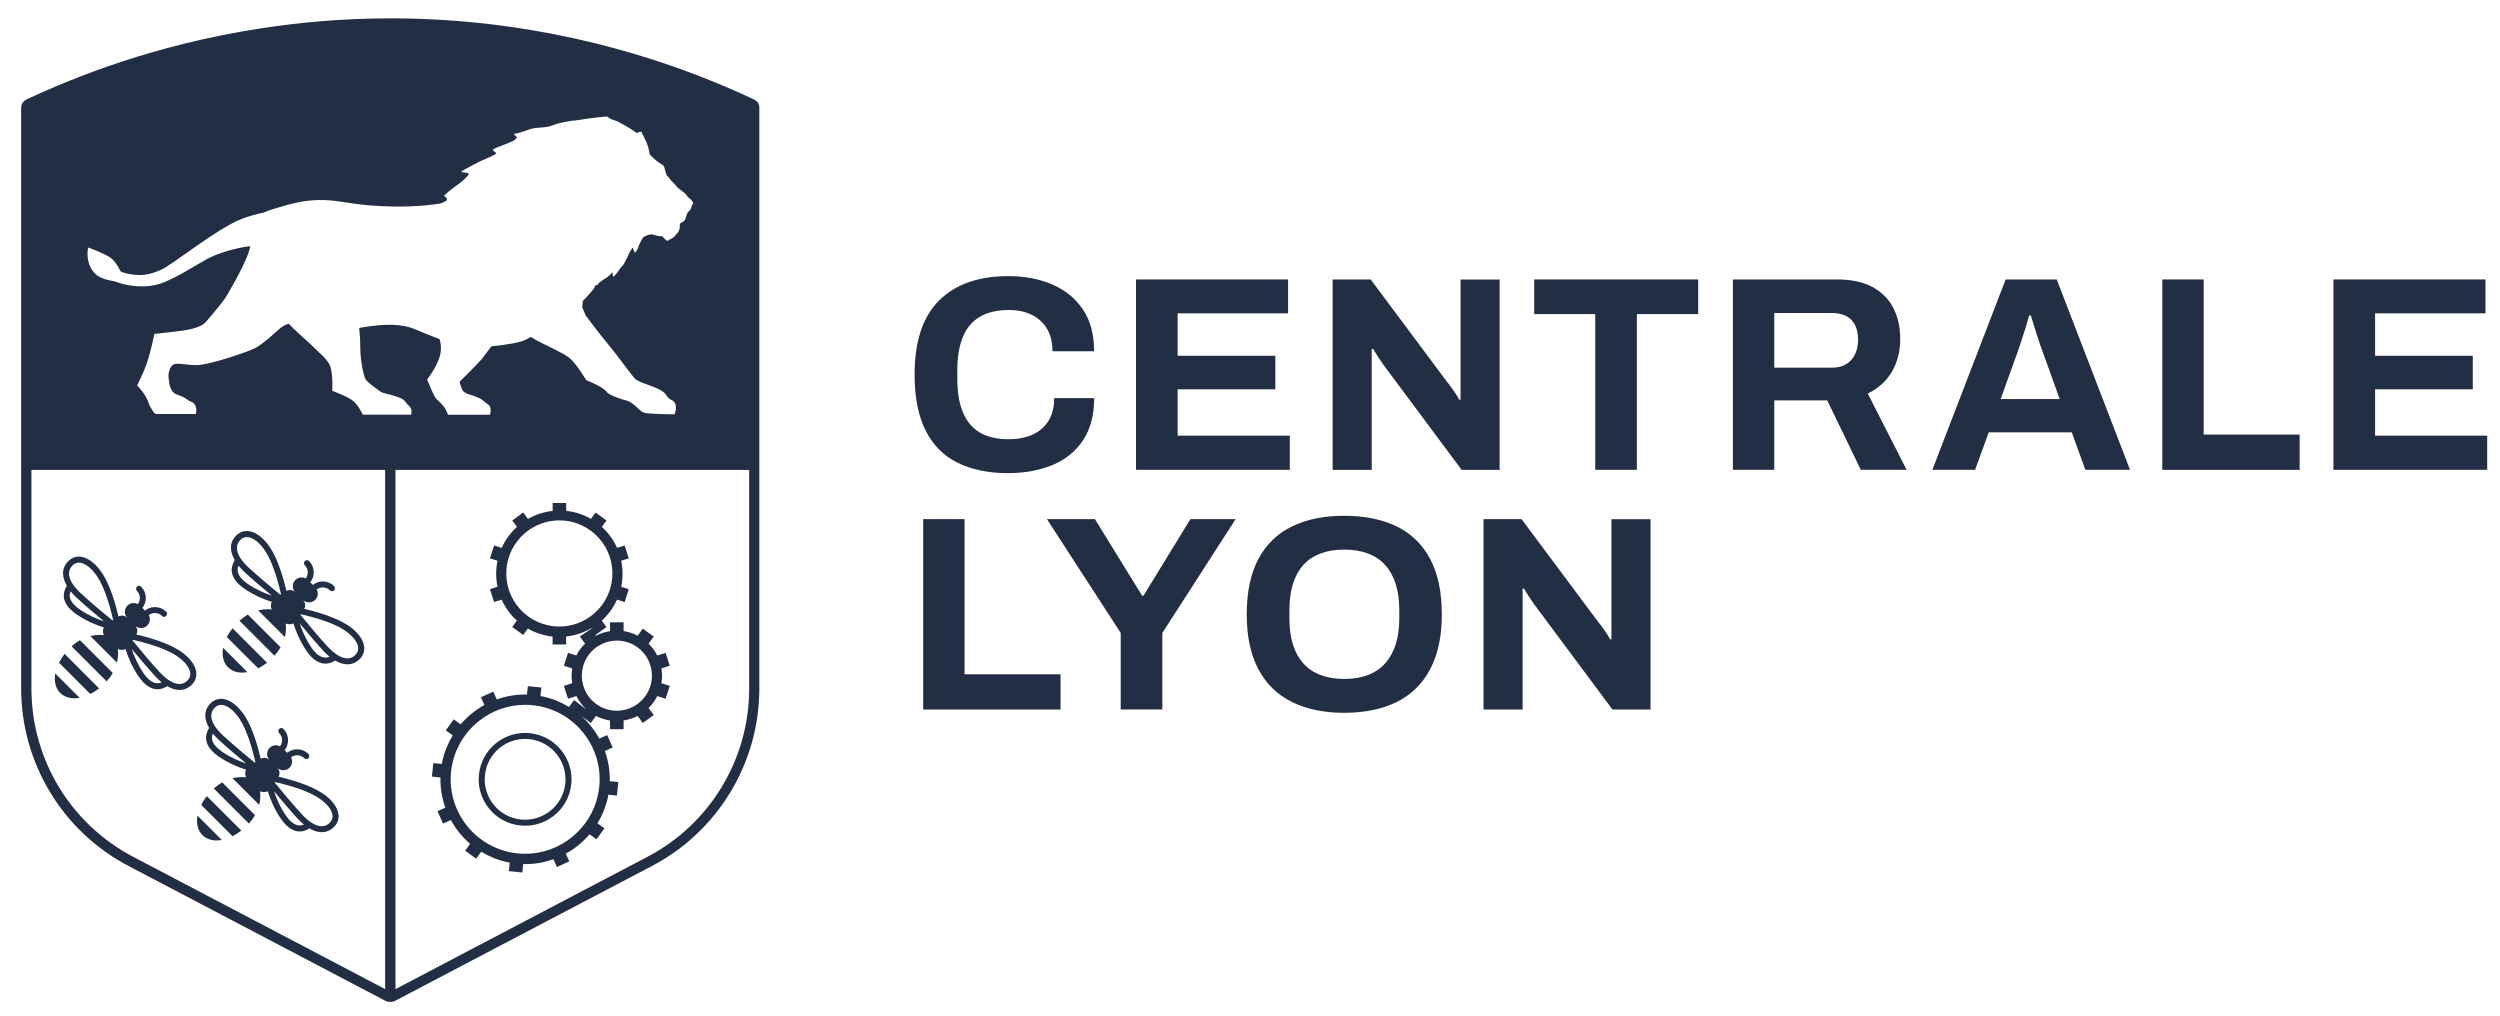 <svg width="91" height="37" viewBox="0 0 91 37" fill="none" xmlns="http://www.w3.org/2000/svg">
<path d="M36.705 17.223C35.984 17.223 35.369 17.096 34.857 16.844C34.345 16.591 33.957 16.199 33.691 15.666C33.425 15.134 33.291 14.459 33.291 13.637C33.291 12.425 33.59 11.525 34.185 10.935C34.782 10.345 35.619 10.051 36.705 10.051C37.298 10.051 37.83 10.152 38.301 10.354C38.772 10.556 39.143 10.859 39.417 11.263C39.69 11.667 39.825 12.174 39.825 12.787H38.31C38.31 12.464 38.243 12.19 38.113 11.97C37.982 11.747 37.796 11.578 37.557 11.46C37.318 11.343 37.041 11.284 36.724 11.284C36.292 11.284 35.936 11.369 35.658 11.536C35.378 11.704 35.174 11.952 35.043 12.278C34.912 12.604 34.846 13.003 34.846 13.474V13.786C34.846 14.27 34.912 14.677 35.048 15.003C35.183 15.329 35.385 15.574 35.658 15.74C35.932 15.905 36.283 15.988 36.715 15.988C37.052 15.988 37.343 15.93 37.594 15.816C37.844 15.701 38.035 15.533 38.17 15.31C38.306 15.088 38.372 14.815 38.372 14.493H39.828C39.828 15.106 39.694 15.613 39.428 16.017C39.162 16.422 38.794 16.722 38.322 16.922C37.851 17.119 37.311 17.221 36.705 17.221V17.223Z" fill="#212E44"/>
<path d="M41.351 17.101V10.172H46.886V11.405H42.866V12.95H46.422V14.171H42.866V15.858H46.948V17.101H41.351Z" fill="#212E44"/>
<path d="M48.508 17.101V10.172H49.892L52.679 13.909C52.721 13.958 52.771 14.022 52.831 14.107C52.891 14.192 52.948 14.274 53.003 14.355C53.056 14.435 53.095 14.499 53.113 14.548H53.164V10.174H54.587V17.103H53.203L50.354 13.274C50.287 13.179 50.216 13.074 50.142 12.961C50.069 12.847 50.014 12.759 49.982 12.7H49.931V17.103H48.508V17.101Z" fill="#212E44"/>
<path d="M58.067 17.101V11.434H55.845V10.172H61.814V11.434H59.582V17.101H58.067Z" fill="#212E44"/>
<path d="M63.077 17.101V10.172H66.874C67.386 10.172 67.811 10.264 68.153 10.445C68.493 10.626 68.748 10.881 68.915 11.207C69.083 11.533 69.168 11.91 69.168 12.335C69.168 12.784 69.067 13.184 68.865 13.531C68.663 13.877 68.369 14.141 67.986 14.323L69.4 17.101H67.733L66.512 14.575H64.583V17.101H63.077ZM64.583 13.384H66.675C66.978 13.384 67.214 13.292 67.382 13.106C67.549 12.92 67.634 12.67 67.634 12.353C67.634 12.151 67.597 11.979 67.524 11.832C67.451 11.687 67.343 11.577 67.2 11.503C67.058 11.43 66.883 11.393 66.675 11.393H64.583V13.384Z" fill="#212E44"/>
<path d="M70.338 17.101L73.006 10.172H74.865L77.533 17.101H75.907L75.412 15.737H72.39L71.894 17.101H70.338ZM72.822 14.525H74.973L74.358 12.817C74.33 12.743 74.298 12.654 74.261 12.548C74.225 12.445 74.186 12.328 74.144 12.199C74.103 12.07 74.066 11.944 74.027 11.82C73.99 11.696 73.954 11.584 73.922 11.483H73.862C73.828 11.611 73.784 11.761 73.731 11.933C73.676 12.105 73.623 12.27 73.57 12.429C73.515 12.587 73.472 12.716 73.439 12.817L72.824 14.525H72.822Z" fill="#212E44"/>
<path d="M78.707 17.101V10.172H80.213V15.819H83.707V17.103H78.707V17.101Z" fill="#212E44"/>
<path d="M84.937 17.101V10.172H90.472V11.405H86.453V12.95H90.009V14.171H86.453V15.858H90.534V17.101H84.937Z" fill="#212E44"/>
<path d="M33.604 25.825V18.896H35.11V24.544H38.604V25.827H33.604V25.825Z" fill="#212E44"/>
<path d="M40.794 25.825V23.038L38.108 18.896H39.855L41.573 21.684H41.623L43.331 18.896H44.977L42.309 23.038V25.825H40.794Z" fill="#212E44"/>
<path d="M48.925 25.946C48.191 25.946 47.557 25.816 47.027 25.552C46.494 25.29 46.088 24.893 45.806 24.36C45.523 23.827 45.381 23.162 45.381 22.36C45.381 21.559 45.523 20.875 45.806 20.345C46.088 19.817 46.497 19.422 47.027 19.162C47.559 18.903 48.191 18.774 48.925 18.774C49.66 18.774 50.312 18.905 50.84 19.162C51.368 19.419 51.775 19.814 52.057 20.345C52.339 20.873 52.482 21.545 52.482 22.36C52.482 23.175 52.339 23.827 52.057 24.36C51.775 24.893 51.368 25.29 50.84 25.552C50.312 25.813 49.674 25.946 48.925 25.946ZM48.925 24.714C49.256 24.714 49.545 24.665 49.793 24.571C50.041 24.477 50.25 24.335 50.42 24.146C50.59 23.958 50.716 23.726 50.803 23.456C50.891 23.182 50.934 22.872 50.934 22.521V22.209C50.934 21.853 50.891 21.536 50.803 21.258C50.716 20.983 50.588 20.751 50.42 20.567C50.252 20.381 50.044 20.244 49.793 20.147C49.543 20.053 49.254 20.005 48.925 20.005C48.597 20.005 48.315 20.053 48.067 20.147C47.819 20.241 47.608 20.381 47.44 20.567C47.273 20.753 47.146 20.983 47.061 21.258C46.976 21.534 46.935 21.851 46.935 22.209V22.521C46.935 22.872 46.976 23.182 47.061 23.456C47.146 23.729 47.273 23.958 47.44 24.146C47.608 24.335 47.817 24.477 48.067 24.571C48.315 24.665 48.602 24.714 48.925 24.714Z" fill="#212E44"/>
<path d="M54 25.825V18.896H55.384L58.171 22.634C58.212 22.682 58.263 22.747 58.323 22.831C58.382 22.916 58.44 22.999 58.495 23.079C58.548 23.16 58.587 23.224 58.605 23.272H58.656V18.899H60.079V25.827H58.694L55.845 21.998C55.779 21.904 55.708 21.798 55.634 21.686C55.561 21.571 55.506 21.484 55.474 21.424H55.423V25.827H54V25.825Z" fill="#212E44"/>
<path d="M27.594 3.744C27.569 3.705 27.534 3.673 27.493 3.648C27.484 3.641 27.475 3.634 27.465 3.63C27.309 3.556 27.144 3.48 26.972 3.402C26.627 3.248 26.249 3.085 25.842 2.922C23.193 1.857 19.251 0.698 14.391 0.668C14.37 0.668 14.35 0.668 14.329 0.668C14.288 0.668 14.246 0.668 14.205 0.668C12.483 0.668 10.878 0.815 9.4 1.047C5.66 1.632 2.751 2.782 0.956 3.625C0.883 3.659 0.832 3.719 0.8 3.788C0.791 3.809 0.784 3.829 0.779 3.852C0.775 3.875 0.77 3.898 0.77 3.923V25.058C0.77 27.772 2.274 30.261 4.678 31.521L14.019 36.425C14.076 36.455 14.141 36.471 14.205 36.471C14.269 36.471 14.334 36.455 14.391 36.425L23.733 31.521C26.134 30.261 27.64 27.772 27.64 25.058V3.91C27.64 3.85 27.624 3.793 27.594 3.744ZM4.852 31.19C2.565 29.99 1.144 27.641 1.144 25.058V17.106H14.019V35.972C14.019 35.984 14.024 35.995 14.026 36.007L4.852 31.19ZM13.206 15.095C13.206 15.095 13.059 14.773 12.869 14.606C12.681 14.436 12.093 14.227 12.093 14.227C12.093 14.227 12.13 13.671 12.024 13.338C11.999 13.253 11.843 13.028 11.712 12.921C11.581 12.81 11.452 12.656 11.076 12.321C10.697 11.986 10.509 11.784 10.509 11.784C10.509 11.784 10.348 11.823 10.194 11.952C10.04 12.083 9.531 12.565 9.248 12.691C8.938 12.829 8.013 13.152 7.368 13.27C6.946 13.345 6.519 13.182 6.326 13.263C6.163 13.329 6.133 13.63 6.133 13.63C6.133 13.63 6.133 13.921 6.202 14.101C6.269 14.277 6.347 14.332 6.484 14.378C6.817 14.493 6.783 14.553 6.946 14.619C7.228 14.72 7.129 15.069 7.129 15.069H5.681C5.61 15.069 5.497 14.856 5.433 14.736C5.325 14.346 4.992 14.032 4.992 14.032C4.992 14.032 5.183 13.637 5.263 13.439C5.463 12.953 5.619 12.154 5.619 12.154C5.619 12.154 6.514 12.064 6.826 12.005C7.111 11.952 7.334 11.862 7.426 11.784C7.52 11.706 8.052 11.059 8.188 10.864C8.305 10.698 8.874 9.7 9.033 9.233C9.06 9.151 9.09 9.054 9.113 8.96C8.562 9.022 7.905 9.222 7.497 9.449C7.086 9.679 6.512 10.058 5.94 10.287C5.307 10.542 4.556 10.388 4.241 10.262C4.065 10.191 3.571 10.218 3.318 9.773C3.107 9.396 3.211 9.009 3.211 9.009C3.211 9.009 3.803 9.22 4.042 9.396C4.228 9.534 4.388 9.876 4.388 9.876C4.388 9.876 4.51 9.954 4.824 9.993C5.139 10.032 5.389 10.023 5.832 9.835C6.278 9.647 7.885 8.32 8.803 7.966C9.06 7.868 9.34 7.792 9.618 7.732C9.698 7.693 9.799 7.652 9.928 7.615C10.589 7.413 11.126 7.252 11.852 7.284C12.575 7.319 12.963 7.5 14.384 7.519C15.236 7.53 15.984 7.429 16.072 7.395C16.145 7.362 16.205 7.33 16.255 7.3L16.271 7.225L16.161 7.128C16.198 7.105 16.303 6.981 16.409 6.908C16.512 6.834 16.593 6.763 16.687 6.701C16.877 6.573 16.955 6.463 17.01 6.412C17.066 6.364 17.061 6.32 17.061 6.32C17.061 6.32 17.017 6.29 16.937 6.283C16.859 6.277 16.804 6.265 16.804 6.265C16.804 6.265 16.746 6.27 16.857 6.201C16.967 6.134 16.981 6.132 17.098 6.07C17.178 6.029 17.348 5.93 17.47 5.875C17.591 5.82 17.855 5.709 17.972 5.647C18.087 5.586 18.069 5.574 18.069 5.574C17.984 5.53 17.94 5.445 17.94 5.445C17.995 5.402 18.209 5.317 18.344 5.269C18.48 5.218 18.581 5.177 18.682 5.126C18.778 5.078 18.822 4.986 18.822 4.986C18.741 4.968 18.714 4.867 18.714 4.867C18.714 4.867 18.799 4.858 18.865 4.842C19.006 4.81 19.311 4.688 19.389 4.676C19.568 4.644 19.724 4.644 19.873 4.626C20.009 4.61 20.204 4.532 20.264 4.509C20.326 4.486 20.509 4.451 20.509 4.451C20.736 4.408 20.769 4.396 20.92 4.387C20.994 4.383 21.308 4.33 21.437 4.311C21.565 4.293 21.804 4.27 21.88 4.259C21.983 4.242 22.109 4.247 22.109 4.247C22.153 4.291 22.265 4.355 22.353 4.373C22.435 4.392 22.644 4.502 22.821 4.608C22.998 4.711 23.177 4.844 23.177 4.844C23.262 4.789 23.354 4.796 23.354 4.796C23.372 4.881 23.39 4.892 23.42 4.947C23.45 5.002 23.475 5.057 23.542 5.204C23.608 5.351 23.652 5.627 23.652 5.627C23.652 5.627 23.824 5.792 23.891 5.847C23.957 5.902 24.063 5.969 24.1 5.99C24.166 6.022 24.185 6.093 24.189 6.118C24.196 6.143 24.244 6.368 24.288 6.401C24.332 6.43 24.417 6.573 24.46 6.603C24.504 6.632 24.589 6.749 24.662 6.823C24.736 6.896 24.887 6.988 24.949 7.055C25.011 7.121 25.041 7.176 25.041 7.176C25.206 7.28 25.236 7.404 25.236 7.404C25.2 7.441 25.183 7.47 25.163 7.555C25.144 7.643 25.023 7.746 25.023 7.746L24.991 7.838C24.972 7.856 24.986 7.874 24.942 7.98C24.899 8.083 24.809 8.086 24.766 8.129C24.722 8.173 24.763 8.226 24.738 8.317C24.715 8.409 24.683 8.464 24.628 8.513C24.573 8.561 24.584 8.586 24.518 8.634C24.451 8.685 24.444 8.685 24.371 8.722C24.297 8.758 24.297 8.772 24.297 8.772C24.297 8.772 24.217 8.731 24.155 8.65C24.095 8.57 24.054 8.609 23.964 8.591C23.875 8.572 23.769 8.529 23.696 8.531C23.592 8.536 23.498 8.595 23.448 8.616C23.397 8.634 23.36 8.74 23.31 8.82C23.259 8.901 23.241 8.992 23.211 9.061C23.181 9.132 23.108 9.204 23.108 9.204C23.078 9.123 23.032 9.011 23.032 9.011C23.012 9.041 22.973 9.08 22.901 9.222C22.83 9.362 22.75 9.582 22.64 9.693C22.529 9.803 22.559 9.814 22.47 9.922C22.38 10.03 22.325 10.078 22.325 10.078C22.293 9.996 22.288 9.906 22.288 9.906C22.288 9.906 22.171 10.051 22.089 10.101C22.008 10.152 21.813 10.262 21.765 10.349C21.698 10.466 21.735 10.255 21.63 10.471C21.584 10.565 21.427 10.726 21.329 10.838C21.29 10.88 21.255 10.919 21.216 10.955L21.193 11.185L21.322 11.488C21.322 11.488 21.9 12.259 22.185 12.592C22.468 12.927 23.032 13.722 23.14 13.809C23.246 13.894 23.56 13.995 23.746 14.066C24.401 14.314 24.157 14.424 24.442 14.56C24.727 14.695 24.552 15.081 24.552 15.081C24.552 15.081 23.93 15.081 23.57 15.044C23.37 15.026 23.347 14.977 23.126 14.775C22.906 14.576 22.738 14.564 22.738 14.564C22.738 14.564 22.187 14.406 22.091 14.273C21.944 14.068 21.336 13.836 21.336 13.836C21.336 13.836 20.98 13.23 20.727 13.028C20.477 12.826 19.763 12.526 19.478 12.358C19.433 12.331 19.377 12.298 19.32 12.264C19.274 12.289 19.224 12.319 19.166 12.351C18.976 12.461 18.415 12.558 17.885 12.606C17.809 12.714 17.743 12.801 17.573 13.024C17.437 13.201 16.73 13.896 16.73 13.896C16.73 13.896 16.792 14.192 16.884 14.259C17.043 14.387 17.086 14.321 17.474 14.505C17.573 14.55 17.653 14.652 17.738 14.702C17.94 14.817 17.832 15.097 17.832 15.097H16.31C16.31 15.097 16.25 14.959 16.209 14.881C16.136 14.739 15.92 14.564 15.851 14.482C15.784 14.399 15.548 13.814 15.548 13.814C15.548 13.814 16.014 13.228 16.046 12.76C16.058 12.569 16.032 12.436 15.996 12.342C15.635 12.207 15.291 12.064 15.158 12.005C14.497 11.706 13.629 11.841 13.075 11.936C13.094 12.105 13.114 12.376 13.114 12.659C13.114 13.129 13.236 13.678 13.305 13.8C13.372 13.921 13.668 14.119 13.787 14.211C13.959 14.348 13.95 14.264 14.552 14.477C14.722 14.537 14.784 14.675 14.852 14.743C14.885 14.775 15.029 14.865 14.963 15.095H13.202H13.206ZM27.27 25.056C27.27 27.639 25.849 29.99 23.563 31.19L14.389 36.007C14.391 35.995 14.396 35.984 14.396 35.972V17.106H27.27V25.058V25.056Z" fill="#212E44"/>
<path d="M6.527 23.679C6.087 23.39 5.377 23.192 4.962 23.094C5.021 22.993 5.005 22.864 4.923 22.781L4.907 22.765C5.033 22.892 5.237 22.892 5.363 22.765C5.467 22.662 5.48 22.511 5.416 22.389C5.559 22.279 5.765 22.29 5.896 22.421C5.94 22.465 6.008 22.465 6.05 22.421C6.091 22.377 6.093 22.308 6.05 22.267C5.839 22.056 5.506 22.042 5.276 22.224L5.182 22.129C5.363 21.9 5.35 21.567 5.138 21.356C5.095 21.312 5.026 21.312 4.985 21.356C4.943 21.399 4.941 21.468 4.985 21.51C5.115 21.64 5.125 21.845 5.017 21.989C4.895 21.925 4.744 21.941 4.64 22.042C4.514 22.169 4.514 22.373 4.64 22.499L4.624 22.483C4.542 22.4 4.415 22.384 4.314 22.444C4.216 22.028 4.02 21.319 3.731 20.881C3.492 20.518 3.212 20.3 2.941 20.265C2.778 20.245 2.627 20.295 2.505 20.408C2.367 20.534 2.294 20.695 2.294 20.869C2.294 21.011 2.342 21.165 2.434 21.321C2.344 21.464 2.305 21.613 2.328 21.762C2.363 21.978 2.517 22.18 2.788 22.364C3.148 22.609 3.506 22.754 3.779 22.839C3.738 22.926 3.738 23.029 3.779 23.119C3.653 23.105 3.483 23.103 3.288 23.151L4.257 24.12C4.305 23.925 4.303 23.753 4.289 23.626C4.379 23.668 4.48 23.665 4.569 23.626C4.654 23.899 4.799 24.26 5.044 24.623C5.228 24.893 5.432 25.047 5.646 25.082C5.676 25.086 5.705 25.089 5.735 25.089C5.855 25.089 5.974 25.05 6.087 24.976C6.24 25.068 6.392 25.114 6.534 25.114H6.537C6.713 25.114 6.872 25.041 7 24.903C7.113 24.779 7.163 24.63 7.143 24.466C7.11 24.196 6.892 23.916 6.53 23.677L6.527 23.679ZM2.909 22.187C2.691 22.038 2.567 21.884 2.542 21.732C2.53 21.663 2.542 21.595 2.572 21.526C2.631 21.599 2.7 21.67 2.776 21.744C3.058 22.008 3.472 22.357 3.784 22.614C3.534 22.531 3.219 22.4 2.907 22.187H2.909ZM4.092 22.582C3.777 22.325 3.26 21.893 2.928 21.583C2.654 21.326 2.51 21.083 2.512 20.874C2.512 20.759 2.56 20.656 2.652 20.571C2.716 20.511 2.79 20.481 2.872 20.481C2.886 20.481 2.9 20.481 2.916 20.483C3.118 20.509 3.35 20.697 3.55 21C3.834 21.434 4.03 22.175 4.119 22.563L4.094 22.579L4.092 22.582ZM5.678 24.866C5.524 24.841 5.373 24.719 5.223 24.501C5.01 24.189 4.879 23.874 4.796 23.624C5.056 23.936 5.405 24.349 5.666 24.632C5.74 24.71 5.811 24.779 5.885 24.836C5.816 24.864 5.747 24.878 5.678 24.866ZM6.837 24.758C6.752 24.85 6.649 24.898 6.534 24.898C6.328 24.898 6.084 24.753 5.827 24.483C5.515 24.15 5.083 23.629 4.826 23.314L4.84 23.291C5.226 23.378 5.972 23.573 6.408 23.86C6.713 24.06 6.902 24.292 6.925 24.494C6.936 24.593 6.908 24.68 6.837 24.756V24.758Z" fill="#212E44"/>
<path d="M2.147 24.122L3.286 25.261C3.394 25.206 3.502 25.139 3.607 25.057L2.352 23.801C2.267 23.909 2.2 24.017 2.147 24.122Z" fill="#212E44"/>
<path d="M2.608 23.528L3.882 24.802C3.974 24.699 4.047 24.598 4.104 24.497L2.911 23.303C2.81 23.36 2.709 23.434 2.605 23.525L2.608 23.528Z" fill="#212E44"/>
<path d="M2.191 25.222C2.358 25.389 2.611 25.451 2.898 25.401L2.012 24.515C1.961 24.802 2.023 25.054 2.191 25.222Z" fill="#212E44"/>
<path d="M11.705 28.856C11.264 28.567 10.555 28.369 10.139 28.27C10.199 28.169 10.183 28.041 10.1 27.958L10.084 27.942C10.21 28.068 10.415 28.068 10.541 27.942C10.644 27.839 10.658 27.687 10.594 27.566C10.736 27.458 10.943 27.467 11.074 27.598C11.117 27.641 11.186 27.641 11.228 27.598C11.269 27.554 11.271 27.485 11.228 27.444C11.016 27.233 10.684 27.219 10.454 27.4L10.36 27.306C10.541 27.077 10.527 26.744 10.316 26.532C10.273 26.489 10.204 26.489 10.162 26.532C10.121 26.576 10.119 26.645 10.162 26.686C10.293 26.817 10.302 27.021 10.194 27.166C10.073 27.102 9.921 27.118 9.818 27.219C9.692 27.345 9.692 27.549 9.818 27.676L9.802 27.66C9.719 27.577 9.593 27.561 9.492 27.621C9.393 27.205 9.198 26.496 8.909 26.057C8.67 25.695 8.39 25.477 8.119 25.442C7.956 25.421 7.805 25.472 7.683 25.584C7.545 25.711 7.472 25.871 7.472 26.046C7.472 26.188 7.52 26.342 7.612 26.498C7.522 26.64 7.483 26.79 7.506 26.939C7.541 27.155 7.694 27.357 7.965 27.54C8.326 27.786 8.684 27.931 8.957 28.016C8.916 28.103 8.916 28.206 8.957 28.296C8.831 28.282 8.661 28.28 8.466 28.328L9.435 29.297C9.483 29.102 9.48 28.929 9.467 28.803C9.556 28.844 9.657 28.842 9.747 28.803C9.832 29.076 9.976 29.437 10.222 29.799C10.406 30.07 10.61 30.224 10.823 30.259C10.853 30.263 10.883 30.265 10.913 30.265C11.032 30.265 11.152 30.226 11.264 30.153C11.418 30.245 11.57 30.291 11.712 30.291H11.714C11.891 30.291 12.049 30.217 12.178 30.079C12.29 29.956 12.341 29.806 12.32 29.643C12.288 29.372 12.07 29.092 11.707 28.854L11.705 28.856ZM8.087 27.364C7.869 27.214 7.745 27.061 7.72 26.909C7.708 26.84 7.72 26.771 7.749 26.702C7.809 26.776 7.878 26.847 7.954 26.921C8.236 27.184 8.649 27.534 8.962 27.791C8.711 27.708 8.397 27.577 8.085 27.364H8.087ZM9.269 27.759C8.955 27.501 8.438 27.07 8.105 26.76C7.832 26.503 7.687 26.259 7.69 26.05C7.69 25.936 7.738 25.832 7.83 25.747C7.894 25.688 7.968 25.658 8.05 25.658C8.064 25.658 8.078 25.658 8.094 25.66C8.296 25.685 8.528 25.874 8.727 26.177C9.012 26.611 9.207 27.352 9.297 27.74L9.272 27.756L9.269 27.759ZM10.856 30.043C10.702 30.017 10.55 29.896 10.401 29.678C10.188 29.366 10.057 29.051 9.974 28.801C10.233 29.113 10.582 29.526 10.844 29.809C10.918 29.887 10.989 29.956 11.062 30.013C10.993 30.041 10.925 30.052 10.856 30.043ZM12.015 29.935C11.93 30.027 11.827 30.075 11.712 30.075C11.505 30.075 11.262 29.93 11.005 29.659C10.693 29.326 10.261 28.805 10.004 28.491L10.018 28.468C10.403 28.555 11.149 28.75 11.586 29.037C11.891 29.237 12.079 29.469 12.102 29.671C12.114 29.77 12.086 29.857 12.015 29.933V29.935Z" fill="#212E44"/>
<path d="M7.324 29.299L8.463 30.438C8.571 30.383 8.679 30.316 8.784 30.233L7.528 28.977C7.443 29.085 7.377 29.193 7.324 29.299Z" fill="#212E44"/>
<path d="M7.785 28.703L9.059 29.978C9.151 29.874 9.225 29.773 9.282 29.672L8.088 28.479C7.987 28.536 7.886 28.609 7.783 28.701L7.785 28.703Z" fill="#212E44"/>
<path d="M7.367 30.397C7.535 30.564 7.787 30.626 8.074 30.576L7.188 29.689C7.138 29.976 7.2 30.229 7.367 30.397Z" fill="#212E44"/>
<path d="M18.762 30.019C18.879 30.044 18.998 30.056 19.115 30.056C19.896 30.056 20.598 29.512 20.766 28.72C20.961 27.808 20.378 26.911 19.466 26.716C19.026 26.622 18.573 26.704 18.195 26.95C17.816 27.195 17.556 27.574 17.462 28.015C17.368 28.456 17.451 28.908 17.697 29.287C17.942 29.666 18.321 29.925 18.762 30.019ZM17.676 28.061C17.758 27.677 17.983 27.347 18.314 27.133C18.555 26.977 18.831 26.897 19.111 26.897C19.214 26.897 19.317 26.908 19.421 26.929C20.213 27.099 20.72 27.88 20.552 28.674C20.383 29.466 19.6 29.973 18.808 29.806C18.424 29.723 18.094 29.498 17.88 29.168C17.667 28.837 17.593 28.444 17.676 28.061Z" fill="#212E44"/>
<path d="M16.211 29.399L15.924 29.528L16.126 29.978L16.411 29.849C16.59 30.175 16.826 30.472 17.113 30.715L16.932 30.965L17.331 31.255L17.515 31.002C17.802 31.176 18.123 31.31 18.47 31.383C18.498 31.39 18.527 31.392 18.555 31.397L18.523 31.709L19.014 31.759L19.046 31.45C19.069 31.45 19.092 31.454 19.115 31.454C19.473 31.454 19.82 31.392 20.146 31.275L20.272 31.558L20.722 31.355L20.596 31.073C20.922 30.894 21.216 30.655 21.459 30.368L21.712 30.55L22.001 30.15L21.748 29.969C21.923 29.682 22.054 29.36 22.13 29.012C22.136 28.984 22.139 28.954 22.143 28.927L22.456 28.959L22.506 28.467L22.196 28.435C22.205 28.054 22.141 27.682 22.017 27.336L22.302 27.207L22.1 26.757L21.815 26.886C21.645 26.578 21.425 26.3 21.161 26.064L21.507 26.316L21.693 26.059C21.856 26.144 22.029 26.199 22.205 26.227V26.544H22.699V26.224C22.876 26.197 23.05 26.142 23.211 26.059L23.397 26.316L23.796 26.027L23.608 25.77C23.67 25.708 23.73 25.644 23.782 25.572C23.838 25.497 23.884 25.416 23.925 25.336L24.228 25.435L24.379 24.966L24.076 24.868C24.106 24.689 24.106 24.507 24.076 24.33L24.379 24.232L24.228 23.763L23.925 23.862C23.845 23.704 23.739 23.557 23.608 23.428L23.796 23.171L23.397 22.882L23.211 23.139C23.048 23.054 22.876 22.999 22.699 22.971V22.654H22.205V22.974C22.029 23.001 21.854 23.054 21.693 23.139L21.675 23.114L22.074 22.824L21.905 22.59C22.148 22.37 22.334 22.108 22.46 21.826L22.736 21.915L22.887 21.447L22.612 21.357C22.676 21.047 22.678 20.724 22.612 20.412L22.887 20.322L22.736 19.854L22.462 19.943C22.371 19.739 22.249 19.546 22.095 19.369C22.035 19.3 21.971 19.238 21.907 19.179L22.077 18.945L21.677 18.655L21.51 18.887C21.23 18.726 20.922 18.628 20.61 18.596V18.309H20.116V18.598C19.804 18.632 19.499 18.726 19.216 18.889L19.046 18.655L18.647 18.945L18.817 19.179C18.573 19.399 18.387 19.661 18.261 19.943L17.986 19.854L17.834 20.322L18.11 20.412C18.045 20.721 18.043 21.045 18.11 21.357L17.834 21.447L17.986 21.915L18.259 21.826C18.351 22.03 18.472 22.223 18.626 22.4C18.686 22.468 18.75 22.53 18.814 22.59L18.645 22.822L19.044 23.111L19.214 22.88C19.494 23.04 19.802 23.137 20.114 23.171V23.458H20.607V23.169C20.92 23.134 21.225 23.038 21.507 22.877C21.79 22.716 21.108 23.169 21.108 23.169L21.296 23.428C21.234 23.49 21.174 23.554 21.122 23.626C21.067 23.701 21.021 23.779 20.979 23.862L20.676 23.763L20.525 24.232L20.828 24.33C20.798 24.509 20.798 24.691 20.828 24.868L20.525 24.966L20.676 25.435L20.979 25.336C21.057 25.494 21.165 25.641 21.296 25.77C21.427 25.898 20.897 25.481 20.897 25.481L20.713 25.733C20.426 25.559 20.105 25.425 19.758 25.352C19.73 25.345 19.701 25.343 19.673 25.338L19.705 25.026L19.214 24.976L19.182 25.285C19.159 25.285 19.136 25.281 19.113 25.281C18.755 25.281 18.408 25.343 18.082 25.46L17.956 25.177L17.506 25.38L17.632 25.662C17.306 25.841 17.012 26.08 16.769 26.367L16.516 26.185L16.227 26.585L16.48 26.766C16.305 27.053 16.174 27.375 16.099 27.724C16.092 27.751 16.089 27.781 16.085 27.808L15.773 27.776L15.722 28.268L16.032 28.3C16.023 28.681 16.087 29.053 16.211 29.399ZM20.362 22.806C19.804 22.806 19.274 22.565 18.906 22.145C18.567 21.757 18.399 21.259 18.433 20.744C18.468 20.23 18.702 19.759 19.09 19.42C19.441 19.112 19.893 18.942 20.36 18.942C20.917 18.942 21.448 19.183 21.815 19.603C22.515 20.405 22.435 21.628 21.631 22.328C21.28 22.636 20.828 22.806 20.362 22.806ZM21.425 23.841C21.663 23.513 22.049 23.318 22.456 23.318C22.726 23.318 22.988 23.403 23.209 23.564C23.776 23.979 23.9 24.778 23.484 25.347C23.245 25.676 22.86 25.871 22.453 25.871C22.182 25.871 21.921 25.786 21.7 25.625C21.133 25.21 21.009 24.411 21.425 23.841ZM16.464 27.802C16.728 26.557 17.843 25.655 19.113 25.655C19.303 25.655 19.494 25.676 19.68 25.715C21.142 26.027 22.079 27.469 21.767 28.931C21.503 30.175 20.387 31.078 19.117 31.078C18.927 31.078 18.736 31.057 18.55 31.018C17.088 30.706 16.151 29.264 16.464 27.802Z" fill="#212E44"/>
<path d="M12.639 22.747C12.199 22.457 11.489 22.26 11.074 22.161C11.133 22.06 11.117 21.931 11.035 21.849L11.019 21.833C11.145 21.959 11.349 21.959 11.476 21.833C11.579 21.729 11.592 21.578 11.528 21.456C11.671 21.346 11.877 21.358 12.008 21.488C12.052 21.532 12.121 21.532 12.162 21.488C12.203 21.445 12.206 21.376 12.162 21.335C11.951 21.123 11.618 21.11 11.388 21.291L11.294 21.197C11.476 20.967 11.462 20.634 11.251 20.423C11.207 20.38 11.138 20.38 11.097 20.423C11.055 20.467 11.053 20.536 11.097 20.577C11.227 20.708 11.237 20.912 11.129 21.057C11.007 20.992 10.856 21.009 10.752 21.11C10.626 21.236 10.626 21.44 10.752 21.566L10.736 21.55C10.654 21.468 10.527 21.452 10.426 21.511C10.328 21.096 10.132 20.386 9.843 19.948C9.604 19.585 9.324 19.367 9.053 19.333C8.89 19.312 8.739 19.363 8.617 19.475C8.479 19.601 8.406 19.762 8.406 19.936C8.406 20.079 8.454 20.233 8.546 20.389C8.457 20.531 8.417 20.68 8.44 20.829C8.475 21.045 8.629 21.247 8.9 21.431C9.26 21.677 9.618 21.821 9.891 21.906C9.85 21.994 9.85 22.097 9.891 22.186C9.765 22.172 9.595 22.17 9.4 22.218L10.369 23.187C10.417 22.992 10.415 22.82 10.401 22.694C10.491 22.735 10.592 22.733 10.681 22.694C10.766 22.967 10.911 23.327 11.156 23.69C11.34 23.961 11.544 24.115 11.758 24.149C11.788 24.154 11.818 24.156 11.847 24.156C11.967 24.156 12.086 24.117 12.199 24.044C12.352 24.135 12.504 24.181 12.646 24.181H12.649C12.825 24.181 12.984 24.108 13.112 23.97C13.225 23.846 13.275 23.697 13.255 23.534C13.223 23.263 13.004 22.983 12.642 22.744L12.639 22.747ZM9.021 21.254C8.803 21.105 8.679 20.951 8.654 20.8C8.642 20.731 8.654 20.662 8.684 20.593C8.743 20.666 8.812 20.738 8.888 20.811C9.171 21.075 9.584 21.424 9.896 21.681C9.646 21.599 9.331 21.468 9.019 21.254H9.021ZM10.204 21.649C9.889 21.392 9.373 20.96 9.04 20.65C8.766 20.393 8.622 20.15 8.624 19.941C8.624 19.826 8.672 19.723 8.764 19.638C8.828 19.578 8.902 19.549 8.985 19.549C8.998 19.549 9.012 19.549 9.028 19.551C9.23 19.576 9.462 19.764 9.662 20.067C9.946 20.501 10.142 21.243 10.231 21.631L10.206 21.647L10.204 21.649ZM11.79 23.933C11.636 23.908 11.485 23.787 11.335 23.568C11.122 23.256 10.991 22.942 10.908 22.691C11.168 23.004 11.517 23.417 11.778 23.699C11.852 23.777 11.923 23.846 11.997 23.904C11.928 23.931 11.859 23.945 11.79 23.933ZM12.949 23.826C12.864 23.917 12.761 23.965 12.646 23.965C12.44 23.965 12.196 23.821 11.939 23.55C11.627 23.217 11.195 22.696 10.938 22.381L10.952 22.358C11.338 22.446 12.084 22.641 12.52 22.928C12.825 23.128 13.014 23.359 13.037 23.561C13.048 23.66 13.021 23.747 12.949 23.823V23.826Z" fill="#212E44"/>
<path d="M8.258 23.19L9.397 24.328C9.505 24.273 9.613 24.207 9.719 24.124L8.463 22.868C8.378 22.976 8.311 23.084 8.258 23.19Z" fill="#212E44"/>
<path d="M10.215 23.564L9.021 22.37C8.92 22.427 8.819 22.501 8.716 22.593L9.99 23.867C10.082 23.764 10.155 23.663 10.213 23.562L10.215 23.564Z" fill="#212E44"/>
<path d="M9.006 24.466L8.12 23.58C8.069 23.867 8.131 24.12 8.299 24.287C8.467 24.455 8.719 24.517 9.006 24.466Z" fill="#212E44"/>
</svg>
